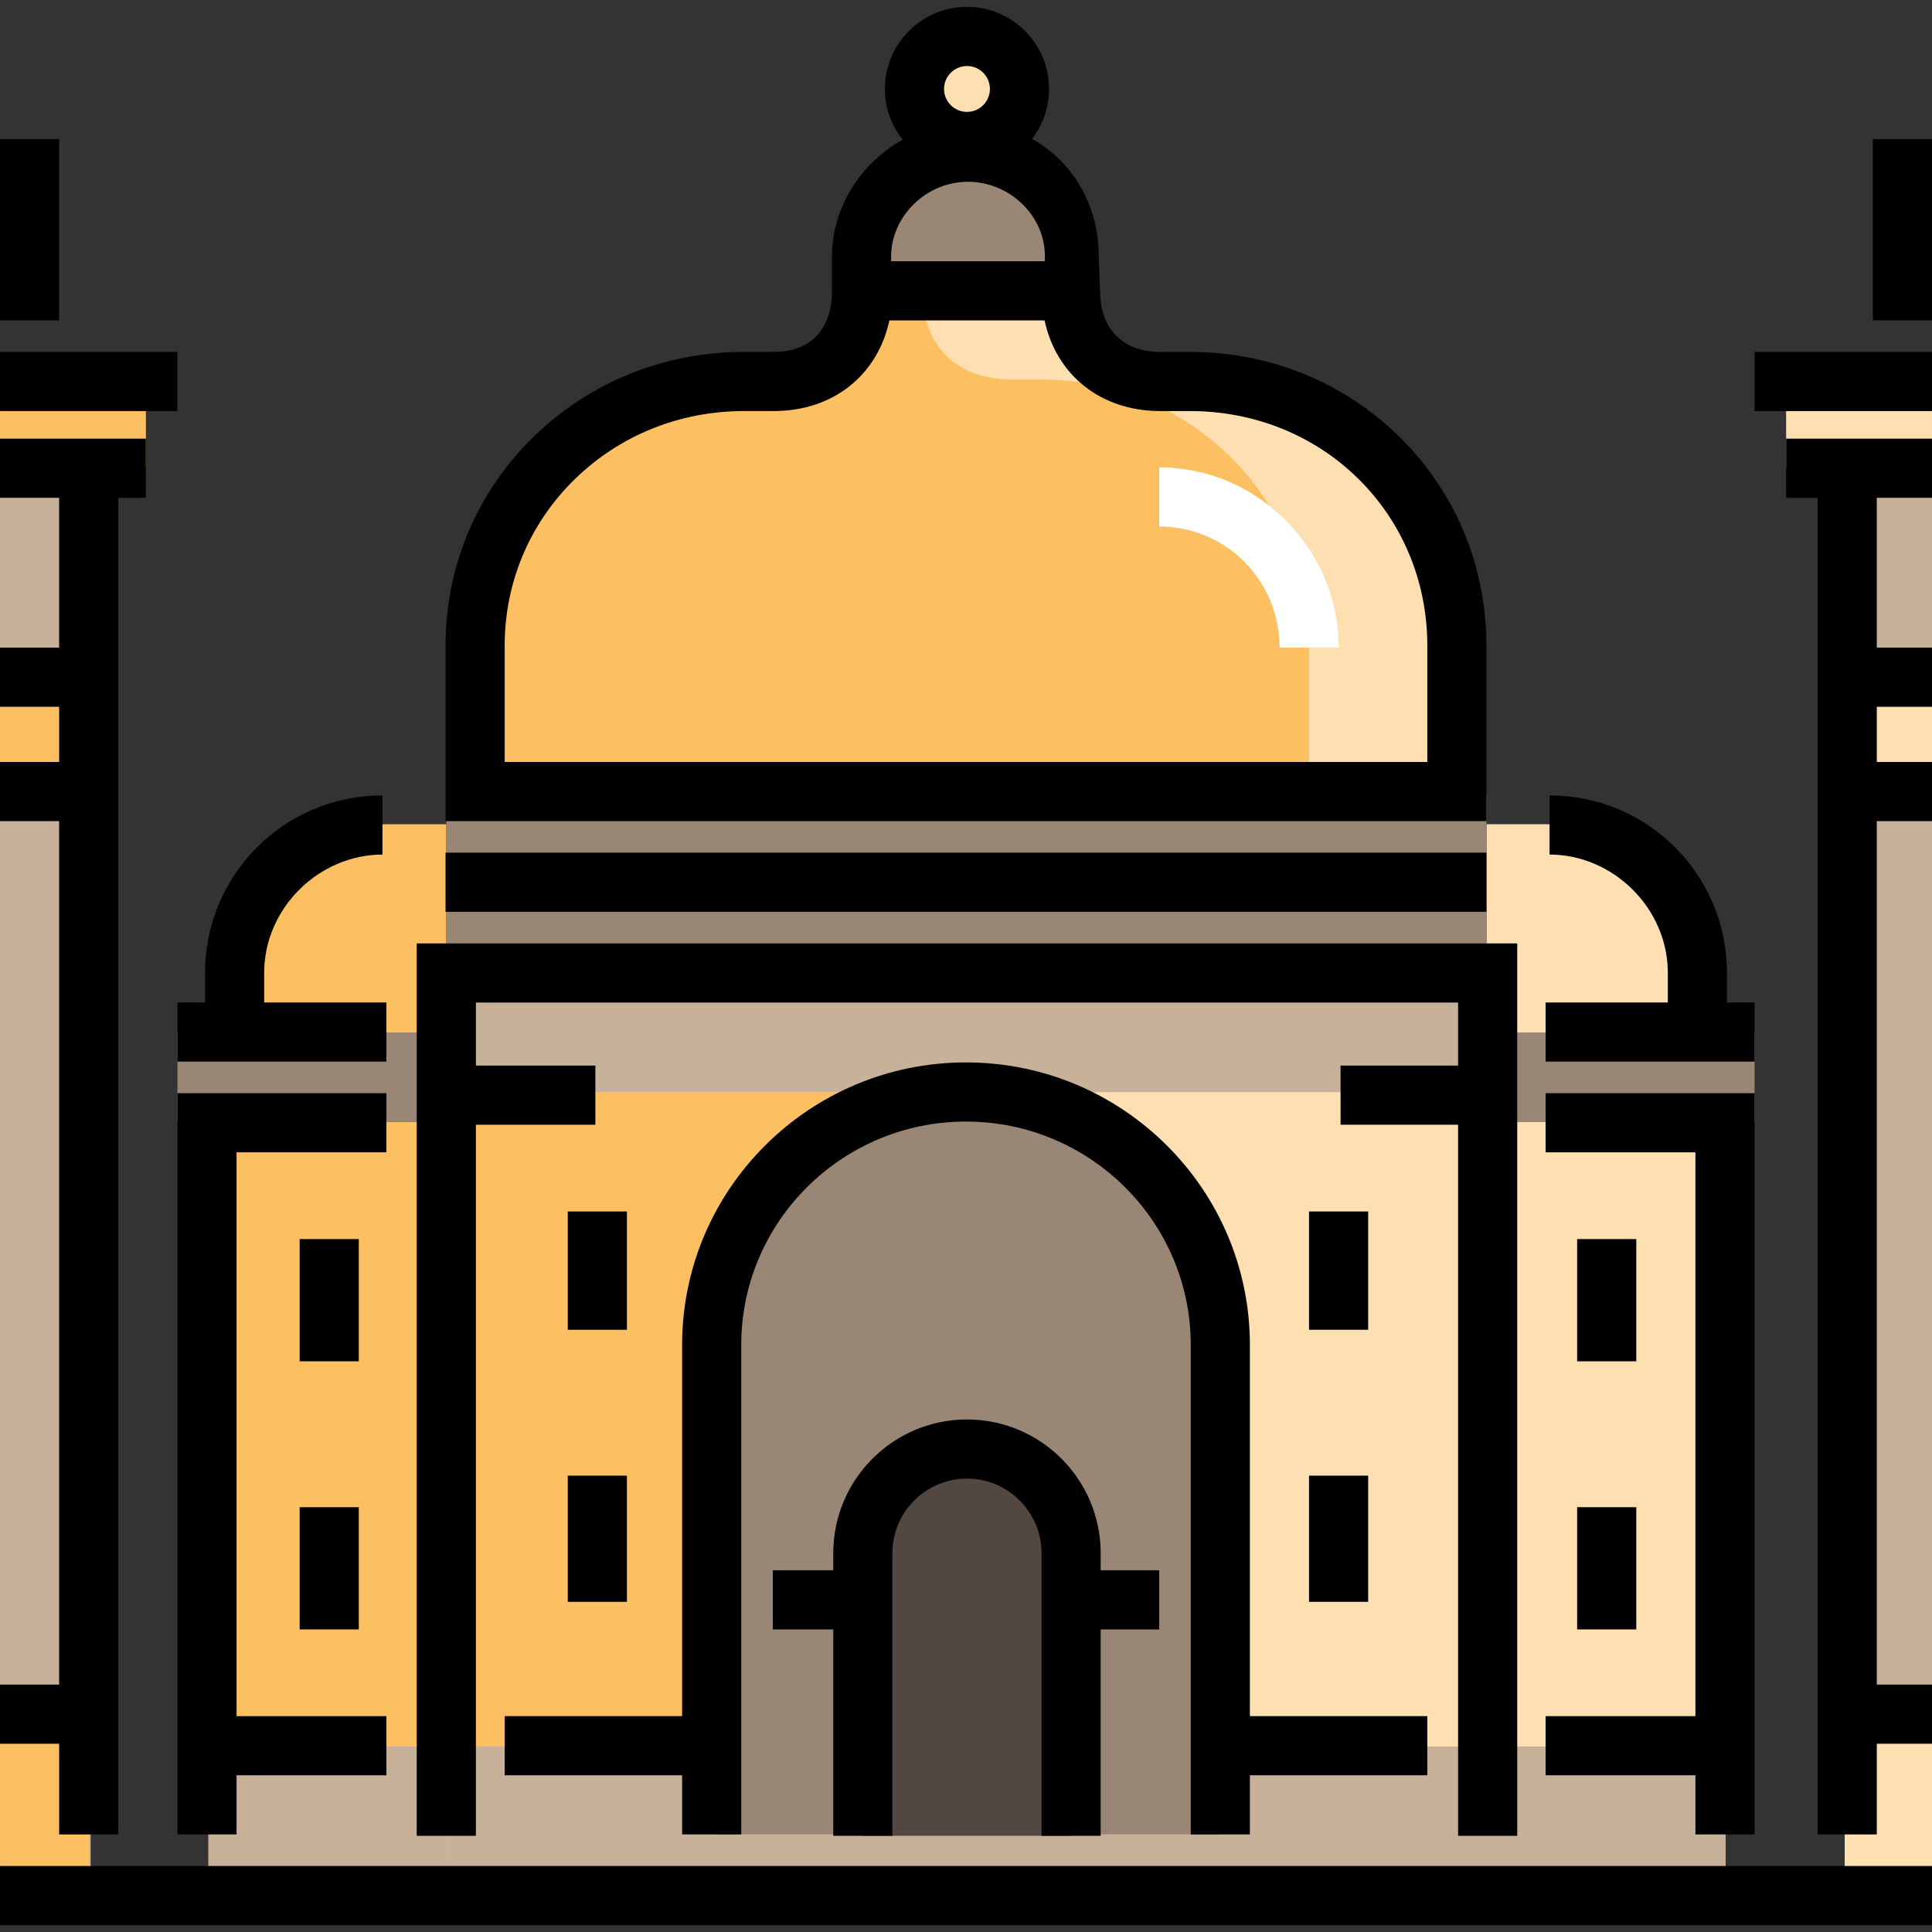 <?xml version="1.0" encoding="iso-8859-1"?>
<!-- Uploaded to: SVG Repo, www.svgrepo.com, Generator: SVG Repo Mixer Tools -->
<svg version="1.1" id="Layer_1" xmlns="http://www.w3.org/2000/svg" xmlns:xlink="http://www.w3.org/1999/xlink" 
	 viewBox="0 0 512 512" xml:space="preserve">
<rect x="0" y="0" width="512" height="512" fill="#333333" stroke="none"/>
<polygon style="fill:#C7B299;" points="24.033,486.51 24.033,123.565 0,123.565 0,502.863 24.033,502.863 "/>
<rect x="473.339" y="100.152" style="fill:#FDDFB1;" width="38.658" height="23.654"/>
<rect x="488.866" y="128.584" style="fill:#C7B299;" width="23.134" height="373.687"/>
<g>
	<rect x="488.866" y="179" style="fill:#FDDFB1;" width="23.134" height="31.535"/>
	<rect x="488.866" y="454.968" style="fill:#FDDFB1;" width="23.134" height="47.313"/>
</g>
<g>
	<rect x="0.003" y="100.152" style="fill:#FCC062;" width="38.658" height="23.654"/>
	<rect x="0.003" y="179" style="fill:#FCC062;" width="23.654" height="31.535"/>
	<rect x="0.003" y="454.968" style="fill:#FCC062;" width="23.654" height="47.313"/>
</g>
<circle style="fill:#FDDFB1;" cx="256.261" cy="23.573" r="13.916"/>
<path style="fill:#998675;" d="M228.833,76.545V64.926c0-15.241,12.449-27.723,27.69-27.723s27.69,12.228,27.69,27.47v11.873"/>
<rect x="394.24" y="297.272" style="fill:#FDDFB1;" width="63.08" height="165.585"/>
<rect x="394.24" y="462.857" style="fill:#C7B299;" width="63.08" height="39.424"/>
<rect x="394.24" y="273.616" style="fill:#998675;" width="70.74" height="23.654"/>
<path style="fill:#FDDFB1;" d="M449.438,273.62h-55.511v-55.194h19.571c19.849,0,35.939,16.09,35.939,35.939v19.254H449.438z"/>
<rect x="55.197" y="297.272" style="fill:#FCC062;" width="63.08" height="165.585"/>
<rect x="55.197" y="462.857" style="fill:#C7B299;" width="63.08" height="39.424"/>
<rect x="47.02" y="273.616" style="fill:#998675;" width="71.252" height="23.654"/>
<path style="fill:#FCC062;" d="M63.082,273.62h55.194v-55.194h-15.541c-21.899,0-39.652,17.753-39.652,39.652v15.542H63.082z"/>
<rect x="118.272" y="210.546" style="fill:#998675;" width="275.655" height="47.313"/>
<path style="fill:#FCC062;" d="M381.388,210.292v-39.175c0-39.192-30.98-70.539-70.171-70.539h-7.885
	c-13.064,0-23.654-7.314-23.654-24.033h-47.309c0,16.718-10.59,24.033-23.654,24.033h-7.885c-39.192,0-71.261,31.347-71.261,70.539
	v39.175H381.388z"/>
<path style="fill:#FDDFB1;" d="M315.396,100.578h-7.885c-13.064,0-23.654-7.314-23.654-24.033h-39.424
	c0,16.718,10.59,24.033,23.654,24.033h7.885c39.192,0,70.935,31.347,70.935,70.539v39.175h38.661v-39.175
	C385.567,131.926,354.588,100.578,315.396,100.578z"/>
<path style="fill:#C7B299;" d="M322.873,486.145V356.41c0-37.014-29.859-67.021-66.873-67.021s-66.873,30.006-66.873,67.021v129.735
	"/>
<rect x="118.272" y="289.394" style="fill:#FDDFB1;" width="275.968" height="212.888"/>
<rect x="118.272" y="289.394" style="fill:#FCC062;" width="141.928" height="212.888"/>
<g>
	<rect x="118.272" y="257.848" style="fill:#C7B299;" width="275.968" height="31.535"/>
	<rect x="118.272" y="462.857" style="fill:#C7B299;" width="275.968" height="39.424"/>
</g>
<path style="fill:#998675;" d="M322.873,486.145V356.41c0-37.014-29.859-67.021-66.873-67.021s-66.873,30.006-66.873,67.021v129.735
	"/>
<rect y="494.507" width="512" height="15.673"/>
<rect x="118.073" y="225.969" width="275.853" height="15.673"/>
<rect x="79.412" y="328.369" width="15.673" height="32.392"/>
<rect x="79.412" y="399.422" width="15.673" height="32.392"/>
<rect x="150.465" y="321.054" width="15.673" height="31.347"/>
<rect x="150.465" y="391.062" width="15.673" height="33.437"/>
<rect x="346.906" y="321.054" width="15.673" height="31.347"/>
<rect x="346.906" y="391.062" width="15.673" height="33.437"/>
<rect x="417.959" y="328.369" width="15.673" height="32.392"/>
<rect x="417.959" y="399.422" width="15.673" height="32.392"/>
<path style="fill:#FFFFFF;" d="M354.771,171.631h-15.673c0-17.763-14.134-32.101-31.898-32.101v-15.673
	C333.322,123.857,354.771,145.508,354.771,171.631z"/>
<path d="M378.253,454.798h-47.02V356.41c0-41.277-33.749-74.859-75.233-74.859s-75.233,33.582-75.233,74.859v98.388h-47.02v15.673
	h47.02v15.673h15.673V356.41c0-32.634,26.718-59.185,59.559-59.185s59.559,26.55,59.559,59.185v129.735h15.673v-15.673h47.02
	V454.798z"/>
<path style="fill:#534741;" d="M228.662,486.51v-74.906c0-15.241,12.356-27.597,27.597-27.597l0,0
	c15.241,0,27.597,12.356,27.597,27.597v74.906"/>
<polygon points="47.02,486.145 62.694,486.145 62.694,470.472 102.4,470.472 102.4,454.798 62.694,454.798 62.694,305.378 
	102.4,305.378 102.4,289.704 47.02,289.704 "/>
<path d="M70.008,265.672v-7.821c0-17.305,14.629-31.381,31.347-31.381v-15.673c-26.122,0-47.02,21.109-47.02,47.055v7.821H47.02
	v15.673h55.38v-15.673H70.008L70.008,265.672z"/>
<polygon points="110.438,250.014 110.438,486.51 126.112,486.51 126.112,298.063 157.78,298.063 157.78,282.39 126.112,282.39 
	126.112,265.687 386.407,265.687 386.407,282.39 355.265,282.39 355.265,298.063 386.407,298.063 386.407,486.51 402.081,486.51 
	402.081,250.014 "/>
<rect y="93.267" width="47.02" height="15.673"/>
<polygon points="38.661,116.251 0,116.251 0,131.925 15.673,131.925 15.673,171.631 0,171.631 0,187.304 15.673,187.304 
	15.673,201.933 0,201.933 0,217.606 15.673,217.606 15.673,446.439 0,446.439 0,462.112 15.673,462.112 15.673,486.145 
	31.347,486.145 31.347,131.925 38.661,131.925 "/>
<rect y="36.842" width="15.673" height="48.065"/>
<rect x="464.98" y="93.267" width="47.02" height="15.673"/>
<polygon points="409.6,305.378 449.306,305.378 449.306,454.798 409.6,454.798 409.6,470.472 449.306,470.472 449.306,486.145 
	464.98,486.145 464.98,289.704 409.6,289.704 "/>
<path d="M457.665,257.85c0-25.946-20.898-47.055-47.02-47.055v15.673c16.718,0,31.347,14.078,31.347,31.381v7.821H409.6v15.673
	h55.38v-15.673h-7.314V257.85z"/>
<polygon points="512,131.925 512,116.251 473.339,116.251 473.339,131.925 481.698,131.925 481.698,486.145 497.371,486.145 
	497.371,462.112 512,462.112 512,446.439 497.371,446.439 497.371,217.606 512,217.606 512,201.933 497.371,201.933 
	497.371,187.304 512,187.304 512,171.631 497.371,171.631 497.371,131.925 "/>
<rect x="496.327" y="36.842" width="15.673" height="48.065"/>
<path d="M307.2,416.137h-15.507v-4.534c0-19.537-15.896-35.432-35.434-35.432c-19.538,0-35.434,15.895-35.434,35.432v4.534H204.8
	v15.673h16.026v54.699h15.673v-74.907c0-10.895,8.864-19.759,19.76-19.759c10.896,0,19.76,8.864,19.76,19.759v74.907h15.673V431.81
	H307.2V416.137z"/>
<path d="M370.944,115.834c-14.75-14.555-34.477-22.571-55.548-22.571h-7.885c-9.906,0-15.985-6.054-15.985-16.196l-0.369-9.407
	c0-13.334-6.924-24.893-17.671-30.856c2.826-3.671,4.527-8.252,4.527-13.233c0-11.995-9.758-21.753-21.753-21.753
	s-21.752,9.758-21.752,21.753c0,5.083,1.766,9.755,4.699,13.462c-11.067,6.152-18.734,17.892-18.734,31.025v9.008
	c0,10.142-5.561,16.196-15.466,16.196h-7.885c-21.089,0-40.898,8.006-55.78,22.543c-15.006,14.659-23.27,34.302-23.27,55.312v46.489
	h275.853v-46.489C393.927,150.091,385.765,130.459,370.944,115.834z M256.259,17.494c3.352,0,6.079,2.727,6.079,6.079
	s-2.727,6.079-6.079,6.079s-6.078-2.727-6.078-6.079S252.907,17.494,256.259,17.494z M236.147,68.059
	c0-10.779,9.331-19.885,20.376-19.885c11.045,0,20.376,8.99,20.376,19.634v1.423h-40.751V68.059z M378.253,201.933H133.747v-30.815
	c0-16.754,6.588-32.415,18.549-44.1c11.937-11.659,27.856-18.081,44.827-18.081h7.885c15.833,0,27.588-9.557,30.684-24.033h41.132
	c3.096,14.476,14.852,24.033,30.686,24.033h7.885c35.246,0,62.857,27.314,62.857,62.181v30.815H378.253z"/>
</svg>